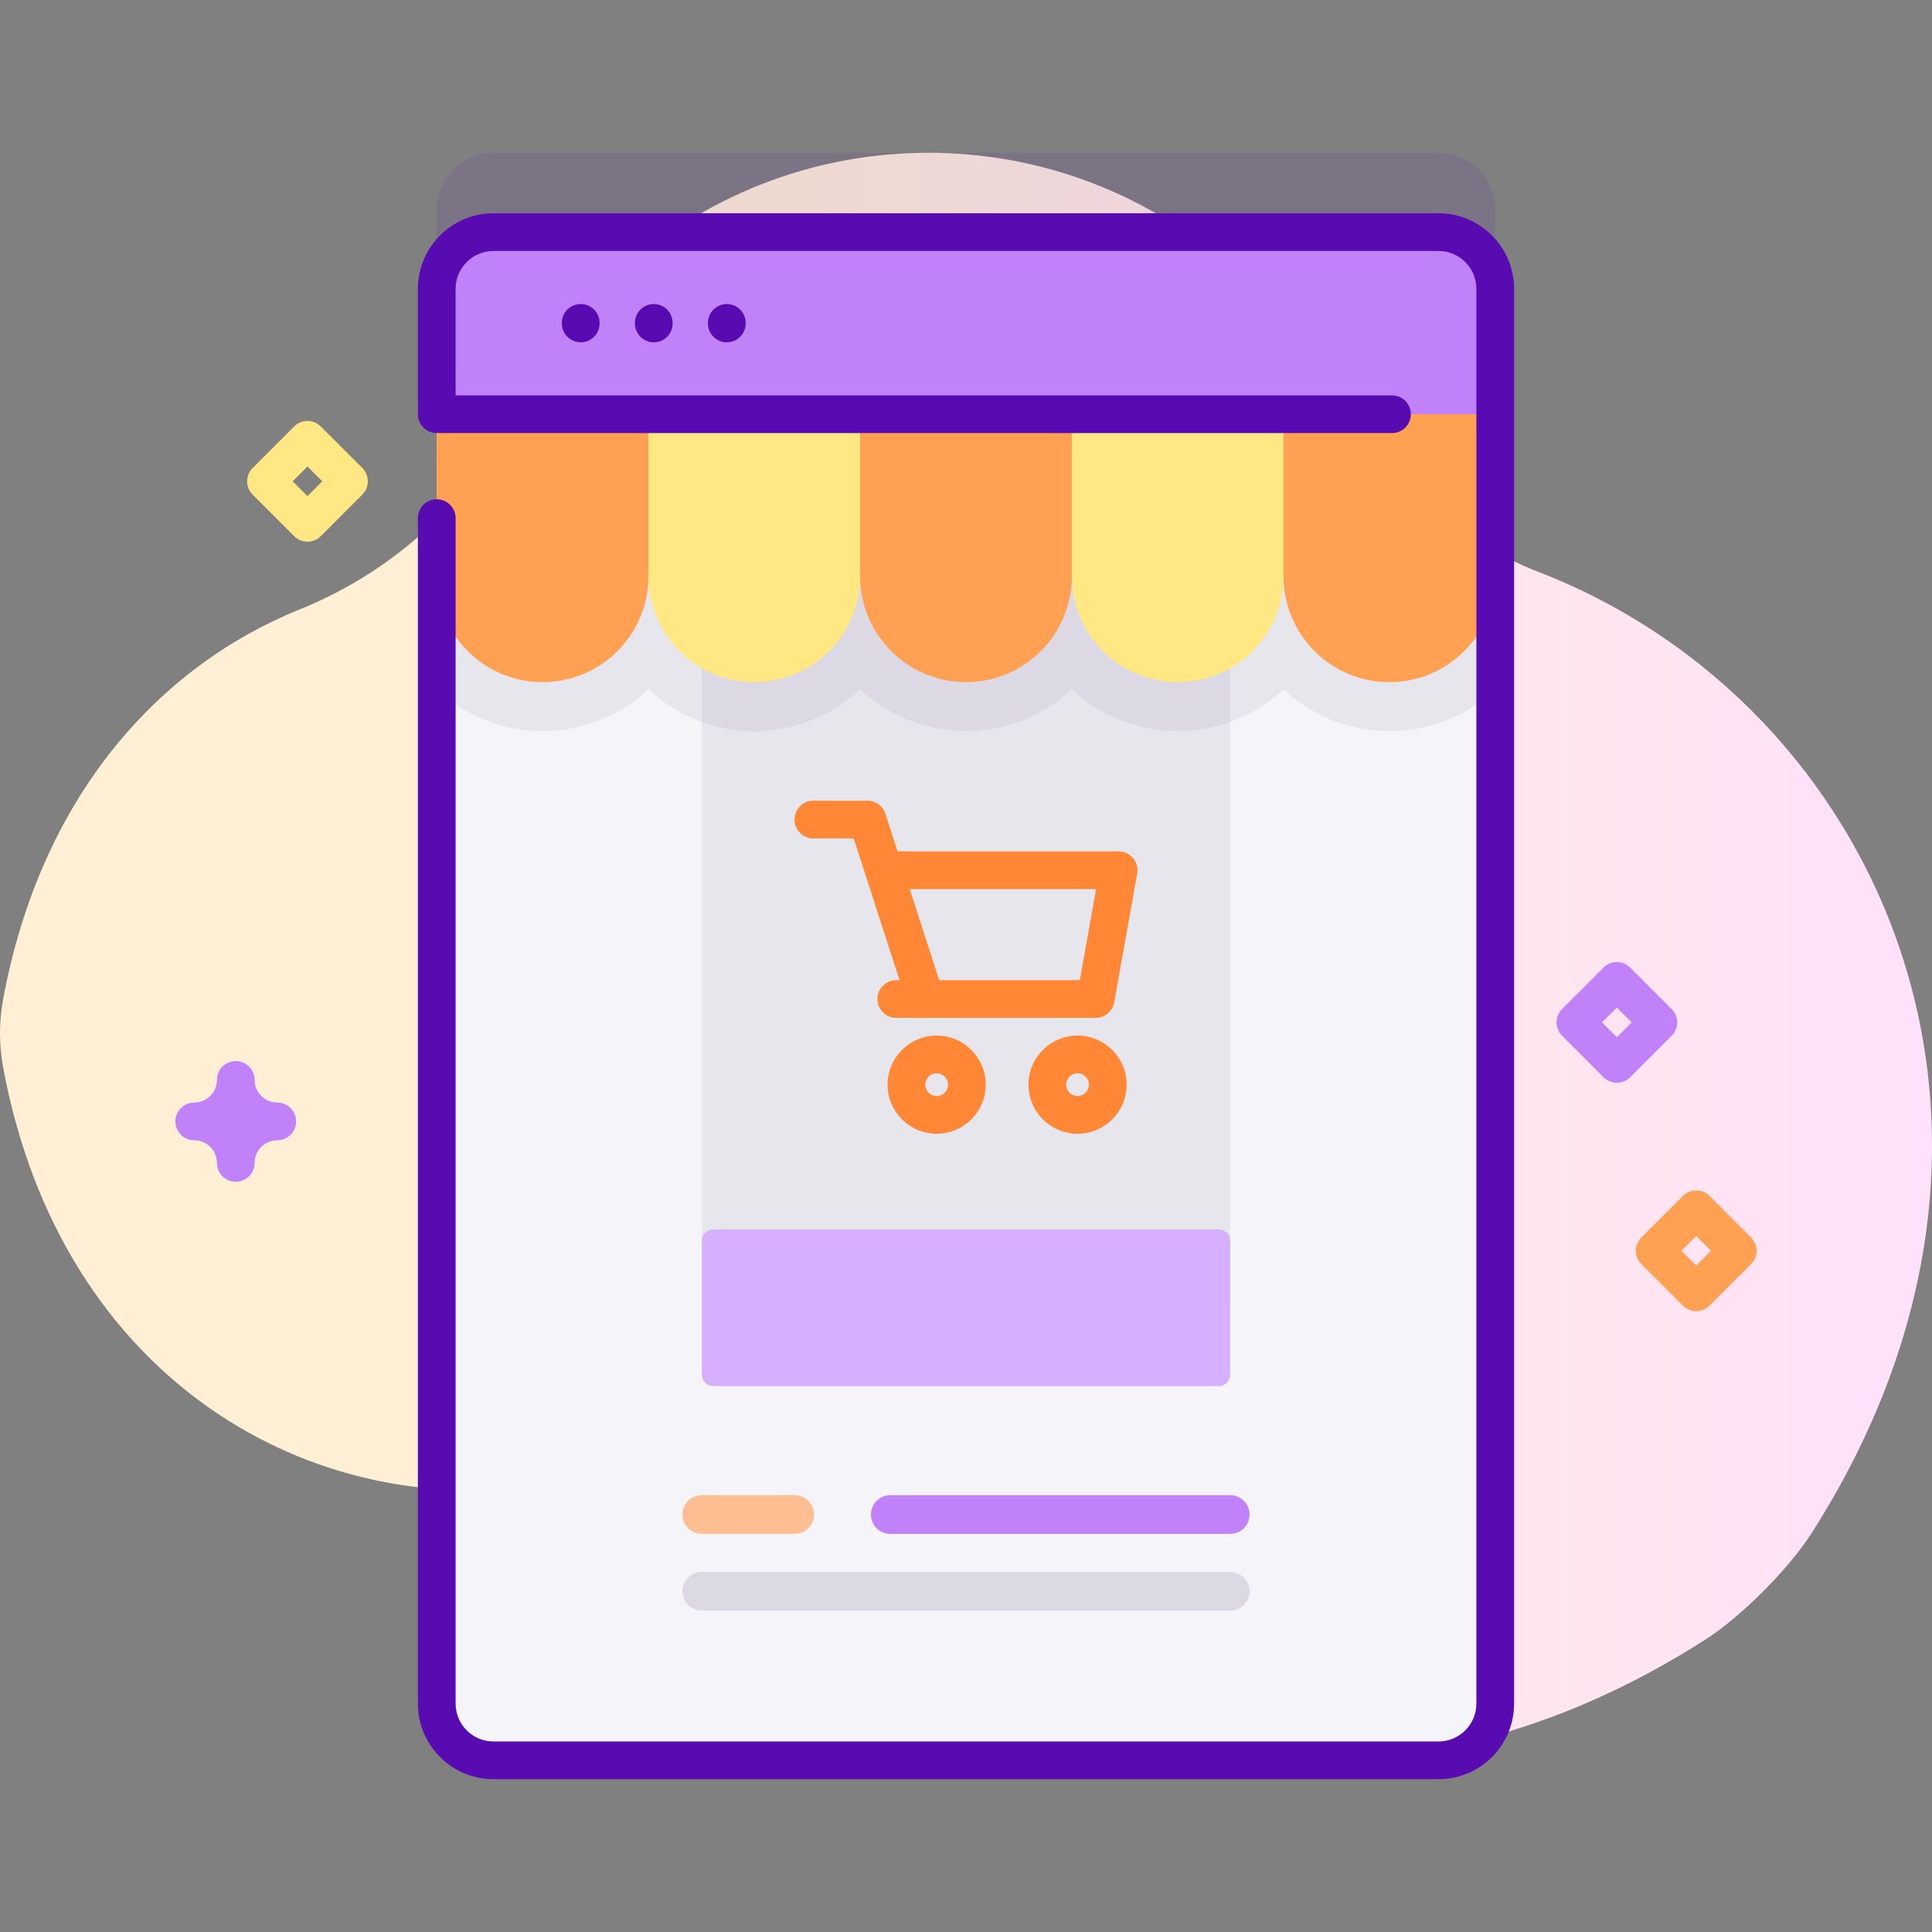 <?xml version="1.0" encoding="iso-8859-1"?>
<!-- Generator: Adobe Illustrator 23.0.3, SVG Export Plug-In . SVG Version: 6.00 Build 0)  -->
<svg version="1.1" id="Capa_1" xmlns="http://www.w3.org/2000/svg" xmlns:xlink="http://www.w3.org/1999/xlink" x="0px" y="0px"
	 viewBox="0 0 512 512" style="enable-background:new 0 0 512 512;" xml:space="preserve">
<rect x="0" y="0" width="512" height="512" fill="#808080" stroke="none"/>
<g>
	<linearGradient id="SVGID_1_" gradientUnits="userSpaceOnUse" x1="215.709" y1="253.511" x2="852.345" y2="253.511">
		<stop  offset="7.011211e-04" style="stop-color:#FFF0D5"/>
		<stop  offset="0.511" style="stop-color:#FFDFFF"/>
		<stop  offset="1" style="stop-color:#D9CEFF"/>
	</linearGradient>
	<path style="fill:url(#SVGID_1_);" d="M408.228,151.772c-23.697-9.236-43.717-26.089-55.961-48.381
		c-20.59-37.487-60.43-62.898-106.221-62.898c-47.53,0-88.646,27.377-108.477,67.219c-12.146,24.401-32.814,43.56-58.09,53.761
		c-37.349,15.074-68.703,49.524-78.653,103.382c-1.092,5.91-1.108,11.986-0.016,17.896c15.448,83.572,82.399,120.435,143.334,110.66
		c34.126-5.474,68.672,5.909,93.967,29.462c51.434,47.892,133.884,62.907,213.923,11.57c9.377-6.014,21.957-18.634,27.966-28.015
		C548.967,298.759,497.879,186.714,408.228,151.772z"/>
	<g>
		<g>
			<g>
				<path style="opacity:0.1;fill:#590BB2;" d="M396.259,55.538v374.946c0,8.289-6.738,15.027-15.027,15.027H130.768
					c-8.289,0-15.027-6.738-15.027-15.027V55.538c0-8.289,6.738-15.027,15.027-15.027h250.465
					C389.522,40.511,396.259,47.248,396.259,55.538z"/>
				<g>
					<path style="fill:#F5F4F9;" d="M396.26,76.541v374.94c0,8.29-6.74,15.03-15.03,15.03H130.77c-8.29,0-15.03-6.74-15.03-15.03
						V76.541c0-8.29,6.74-15.03,15.03-15.03h250.46C389.52,61.511,396.26,68.251,396.26,76.541z"/>
					<path style="fill:#E8E6ED;" d="M396.26,76.541v106.12c-7.34,6.89-17.22,11.11-28.05,11.11c-10.84,0-20.71-4.23-28.06-11.12
						c-7.34,6.89-17.21,11.12-28.05,11.12c-10.84,0-20.7-4.23-28.05-11.12c-7.34,6.89-17.21,11.12-28.05,11.12
						s-20.71-4.23-28.05-11.12c-7.35,6.89-17.21,11.12-28.05,11.12s-20.71-4.23-28.05-11.12c-7.35,6.89-17.22,11.12-28.06,11.12
						c-10.83,0-20.71-4.22-28.05-11.11V76.541c0-8.29,6.74-15.03,15.03-15.03h250.46C389.52,61.511,396.26,68.251,396.26,76.541z"/>
					<rect x="186" y="109.771" style="fill:#E8E6ED;" width="140" height="236.8"/>
					<path style="fill:#DDD9E4;" d="M326,109.771v81.57c-4.34,1.57-9.02,2.43-13.9,2.43c-10.84,0-20.7-4.23-28.05-11.12
						c-7.34,6.89-17.21,11.12-28.05,11.12s-20.71-4.23-28.05-11.12c-7.35,6.89-17.21,11.12-28.05,11.12c-4.88,0-9.56-0.86-13.9-2.43
						v-81.57H326z"/>
					<path style="fill:#FFA052;" d="M143.794,180.774L143.794,180.774c-15.492,0-28.051-12.559-28.051-28.051v-42.949h56.103v42.949
						C171.846,168.215,159.287,180.774,143.794,180.774z"/>
					<path style="fill:#FFE783;" d="M199.897,180.774L199.897,180.774c-15.492,0-28.051-12.559-28.051-28.051v-42.949h56.103v42.949
						C227.949,168.215,215.39,180.774,199.897,180.774z"/>
					<path style="fill:#FFA052;" d="M256,180.774L256,180.774c-15.492,0-28.051-12.559-28.051-28.051v-42.949h56.103v42.949
						C284.051,168.215,271.492,180.774,256,180.774z"/>
					<path style="fill:#FFE783;" d="M312.103,180.774L312.103,180.774c-15.492,0-28.051-12.559-28.051-28.051v-42.949h56.103v42.949
						C340.154,168.215,327.595,180.774,312.103,180.774z"/>
					<path style="fill:#FFA052;" d="M368.206,180.774L368.206,180.774c-15.492,0-28.051-12.559-28.051-28.051v-42.949h56.103v42.949
						C396.257,168.215,383.698,180.774,368.206,180.774z"/>
					<path style="fill:#C182F9;" d="M396.257,109.774V76.542c0-8.299-6.728-15.028-15.028-15.028H130.77
						c-8.299,0-15.028,6.728-15.028,15.028v33.232H396.257z"/>
					<g>
						<path style="fill:#590BB2;" d="M148.895,85.571v0.146c0,2.762,2.238,5,5,5s5-2.238,5-5v-0.146c0-2.762-2.238-5-5-5
							S148.895,82.81,148.895,85.571z"/>
						<path style="fill:#590BB2;" d="M168.255,85.571v0.146c0,2.762,2.238,5,5,5s5-2.238,5-5v-0.146c0-2.762-2.238-5-5-5
							S168.255,82.81,168.255,85.571z"/>
						<path style="fill:#590BB2;" d="M187.615,85.571v0.146c0,2.762,2.238,5,5,5s5-2.238,5-5v-0.146c0-2.762-2.238-5-5-5
							S187.615,82.81,187.615,85.571z"/>
						<path style="fill:#590BB2;" d="M381.229,56.515H130.771c-11.043,0-20.027,8.984-20.027,20.027v33.232c0,2.762,2.238,5,5,5
							c0.175,0,0.34-0.034,0.51-0.052c0.17,0.018,0.335,0.052,0.51,0.052H368.89c2.762,0,5-2.238,5-5s-2.238-5-5-5H120.743V76.542
							c0-5.529,4.498-10.027,10.027-10.027h250.459c5.529,0,10.027,4.498,10.027,10.027v374.938c0,5.529-4.498,10.027-10.027,10.027
							H130.771c-5.529,0-10.027-4.498-10.027-10.027V137.314c0-2.762-2.238-5-5-5s-5,2.238-5,5v314.165
							c0,11.043,8.984,20.027,20.027,20.027h250.459c11.043,0,20.027-8.984,20.027-20.027V76.542
							C401.257,65.499,392.272,56.515,381.229,56.515z"/>
					</g>
				</g>
			</g>
			<g>
				<path style="fill:#FF8736;" d="M300.279,227.417c-0.95-1.135-2.354-1.79-3.834-1.79h-58.587l-3.222-9.968
					c-0.667-2.063-2.589-3.462-4.758-3.462h-14.323c-2.762,0-5,2.238-5,5s2.238,5,5,5h10.685l12.14,37.554h-0.86
					c-2.762,0-5,2.238-5,5s2.238,5,5,5h52.834c2.423,0,4.496-1.736,4.922-4.121l6.092-34.124
					C301.628,230.049,301.229,228.552,300.279,227.417z M286.167,259.751H248.89l-7.799-24.124h49.383L286.167,259.751z"/>
				<g>
					<path style="fill:#FF8736;" d="M248.227,300.458c-7.175,0-13.012-5.837-13.012-13.012s5.837-13.012,13.012-13.012
						s13.013,5.837,13.013,13.012S255.401,300.458,248.227,300.458z M248.227,284.435c-1.661,0-3.012,1.351-3.012,3.012
						s1.351,3.012,3.012,3.012s3.013-1.351,3.013-3.012S249.888,284.435,248.227,284.435z"/>
					<path style="fill:#FF8736;" d="M285.563,300.458c-7.175,0-13.012-5.837-13.012-13.012s5.837-13.012,13.012-13.012
						s13.012,5.837,13.012,13.012S292.738,300.458,285.563,300.458z M285.563,284.435c-1.661,0-3.012,1.351-3.012,3.012
						s1.351,3.012,3.012,3.012s3.012-1.351,3.012-3.012S287.225,284.435,285.563,284.435z"/>
				</g>
			</g>
			<g>
				<path style="fill:#D6B0FF;" d="M323,367.328H189c-1.657,0-3-1.343-3-3v-35.507c0-1.657,1.343-3,3-3h134c1.657,0,3,1.343,3,3
					v35.507C326,365.985,324.657,367.328,323,367.328z"/>
			</g>
			<g>
				<g>
					<path style="fill:#C182F9;" d="M235.929,406.497h90.087c2.833,0,5.129-2.296,5.129-5.129s-2.296-5.129-5.129-5.129h-90.087
						c-2.833,0-5.129,2.296-5.129,5.129S233.096,406.497,235.929,406.497z"/>
				</g>
				<g>
					<path style="fill:#FFBE92;" d="M185.984,406.497h24.606c2.833,0,5.129-2.296,5.129-5.129s-2.296-5.129-5.129-5.129h-24.606
						c-2.833,0-5.129,2.296-5.129,5.129S183.152,406.497,185.984,406.497z"/>
				</g>
				<g>
					<path style="fill:#DDD9E4;" d="M185.984,426.841h140.031c2.833,0,5.129-2.296,5.129-5.129s-2.296-5.129-5.129-5.129H185.984
						c-2.833,0-5.129,2.296-5.129,5.129S183.152,426.841,185.984,426.841z"/>
				</g>
			</g>
		</g>
		<g>
			<path style="fill:#FFE783;" d="M81.484,143.546c-1.279,0-2.56-0.488-3.535-1.465l-10.994-10.994c-1.953-1.952-1.953-5.118,0-7.07
				l10.994-10.994c1.951-1.953,5.119-1.953,7.07,0l10.994,10.994c1.953,1.952,1.953,5.118,0,7.07L85.02,142.081
				C84.044,143.058,82.764,143.546,81.484,143.546z M77.562,127.552l3.923,3.923l3.923-3.923l-3.923-3.923L77.562,127.552z"/>
			<path style="fill:#C182F9;" d="M428.484,286.94c-1.279,0-2.56-0.488-3.535-1.465l-10.994-10.994c-1.953-1.952-1.953-5.118,0-7.07
				l10.994-10.994c1.951-1.953,5.119-1.953,7.07,0l10.994,10.994c1.953,1.952,1.953,5.118,0,7.07l-10.994,10.994
				C431.044,286.452,429.764,286.94,428.484,286.94z M424.562,270.946l3.923,3.923l3.923-3.923l-3.923-3.923L424.562,270.946z"/>
			<path style="fill:#FFA052;" d="M449.521,347.464c-1.279,0-2.56-0.488-3.535-1.465l-10.994-10.994
				c-1.953-1.952-1.953-5.118,0-7.07l10.994-10.994c1.951-1.953,5.119-1.953,7.07,0l10.994,10.994c1.953,1.952,1.953,5.118,0,7.07
				l-10.994,10.994C452.081,346.976,450.801,347.464,449.521,347.464z M445.599,331.47l3.923,3.923l3.923-3.923l-3.923-3.923
				L445.599,331.47z"/>
			<path style="fill:#C182F9;" d="M62.479,313.184c-2.762,0-5-2.238-5-5c0-3.306-2.689-5.995-5.995-5.995c-2.762,0-5-2.238-5-5
				s2.238-5,5-5c3.306,0,5.995-2.689,5.995-5.995c0-2.762,2.238-5,5-5s5,2.238,5,5c0,3.306,2.689,5.995,5.995,5.995
				c2.762,0,5,2.238,5,5s-2.238,5-5,5c-3.306,0-5.995,2.689-5.995,5.995C67.479,310.945,65.241,313.184,62.479,313.184z"/>
		</g>
	</g>
</g>
<g>
</g>
<g>
</g>
<g>
</g>
<g>
</g>
<g>
</g>
<g>
</g>
<g>
</g>
<g>
</g>
<g>
</g>
<g>
</g>
<g>
</g>
<g>
</g>
<g>
</g>
<g>
</g>
<g>
</g>
</svg>
